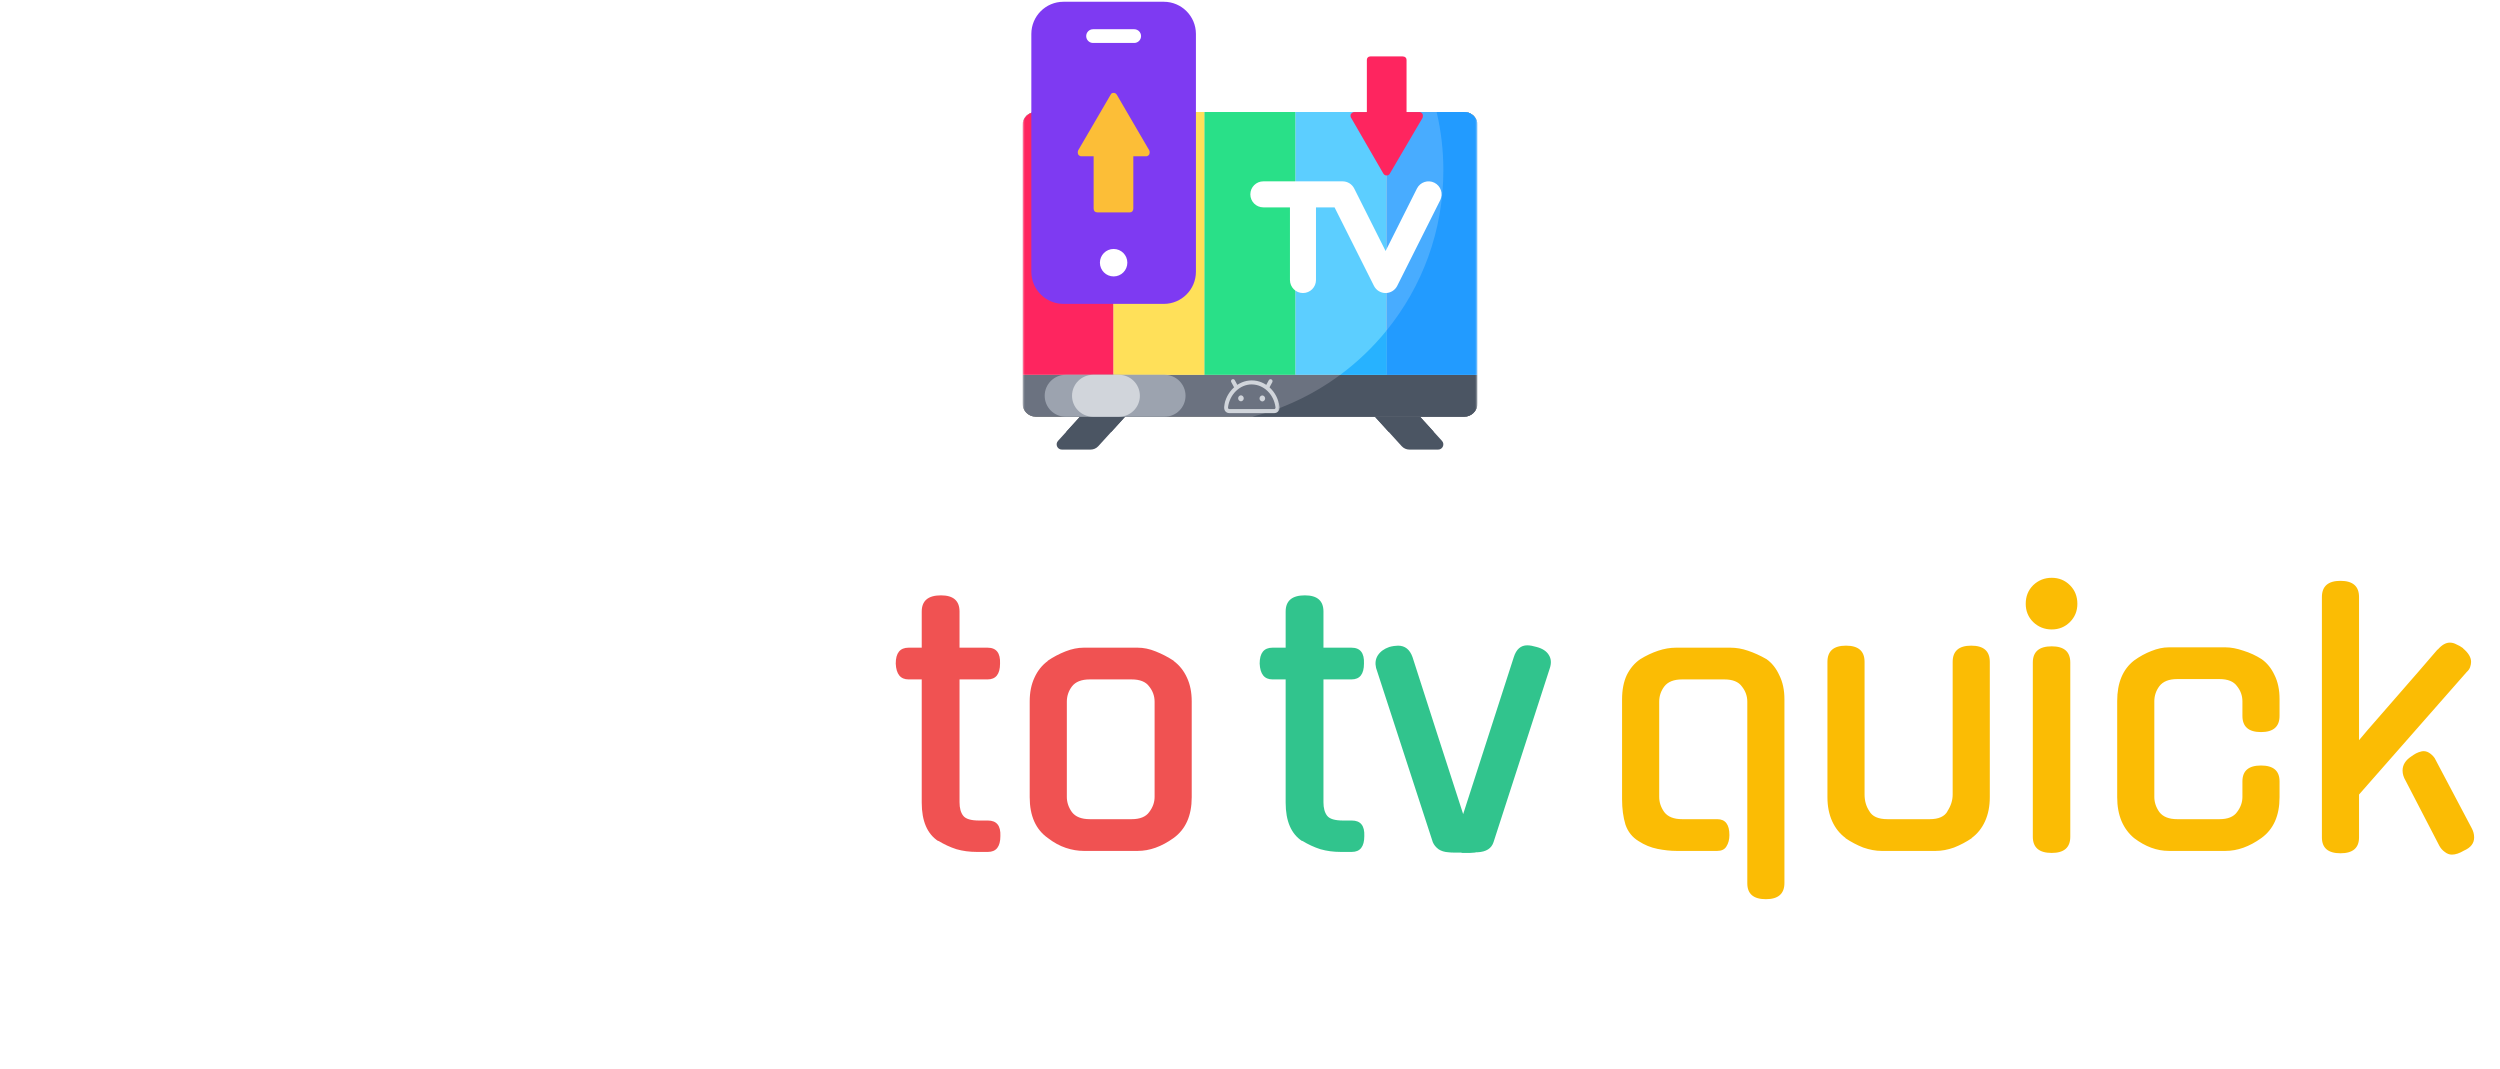 <svg width="1099" height="470" viewBox="0 0 1099 470" fill="none" xmlns="http://www.w3.org/2000/svg">
<g clip-path="url(#clip0_2984_50206)">
<mask id="mask0_2984_50206" style="mask-type:luminance" maskUnits="userSpaceOnUse" x="449" y="0" width="201" height="200">
<path d="M649.5 0H449.5V200H649.5V0Z" fill="white"/>
</mask>
<g mask="url(#mask0_2984_50206)">
<path d="M501.358 175.743L482.814 196.142C481.946 197.096 480.717 197.64 479.427 197.64H466.795C464.808 197.64 463.764 195.283 465.101 193.812L481.527 175.743H501.358Z" fill="#4B5563"/>
<path d="M597.642 175.743L616.186 196.142C617.053 197.096 618.283 197.64 619.573 197.64H632.205C634.192 197.64 635.235 195.283 633.899 193.812L617.473 175.743H597.642Z" fill="#4B5563"/>
<path d="M488.547 189.836L501.358 175.743H481.527L468.715 189.836H488.547Z" fill="#4B5563"/>
<path d="M630.285 189.836L617.473 175.743H597.642L610.453 189.836H630.285Z" fill="#4B5563"/>
<path d="M643.641 183.191H455.359C452.123 183.191 449.5 180.567 449.5 177.331V55.095C449.5 51.859 452.123 49.236 455.359 49.236H643.641C646.877 49.236 649.5 51.859 649.5 55.095V177.331C649.5 180.567 646.877 183.191 643.641 183.191Z" fill="#706C64"/>
<path d="M643.641 183.191H455.359C452.123 183.191 449.5 180.567 449.5 177.331V55.095C449.5 51.859 452.123 49.236 455.359 49.236H643.641C646.877 49.236 649.5 51.859 649.5 55.095V177.331C649.5 180.567 646.877 183.191 643.641 183.191Z" fill="#6B7280"/>
<path d="M649.5 55.094V177.332C649.5 180.567 646.875 183.192 643.641 183.192H550.531C598.813 170.805 634.5 126.996 634.5 74.852C634.5 66.036 633.48 57.462 631.551 49.235H643.641C646.875 49.235 649.5 51.86 649.5 55.094Z" fill="#4B5563"/>
<path d="M649.5 164.769H449.5V55.095C449.5 51.859 452.123 49.236 455.359 49.236H643.641C646.877 49.236 649.5 51.859 649.5 55.095V164.769Z" fill="#E8E4D8"/>
<path d="M489.5 164.769H449.5V55.095C449.5 51.859 452.123 49.236 455.359 49.236H489.5V164.769Z" fill="#FE255F"/>
<path d="M489.5 49.235H529.5V164.77H489.5V49.235Z" fill="#FFE059"/>
<path d="M529.5 49.236H569.5V164.769H529.5V49.236Z" fill="#29E088"/>
<path d="M569.5 49.235H609.5V164.77H569.5V49.235Z" fill="#5CCEFF"/>
<path d="M649.5 164.769H609.5V49.236H643.641C646.877 49.236 649.5 51.859 649.5 55.095V164.769Z" fill="#48ACFF"/>
<path fill-rule="evenodd" clip-rule="evenodd" d="M609.592 77.135C608.954 77.135 608.529 76.92 608.103 76.277L593.846 51.614C593.633 51.185 593.633 50.541 593.846 50.113C594.271 49.684 594.697 49.255 595.335 49.255H600.868V26.308C600.868 25.45 601.506 24.806 602.357 24.806H616.615C617.679 24.806 618.318 25.45 618.318 26.308V49.255H624.063C624.489 49.255 625.127 49.684 625.34 50.113C625.553 50.541 625.553 51.185 625.34 51.828L610.87 76.492C610.657 76.92 610.018 77.135 609.592 77.135Z" fill="#FE255F"/>
<path d="M499.629 106.46H480.508V123.514H499.629V106.46Z" fill="white"/>
<path d="M511.618 0.775H467.484C459.695 0.784 453.384 7.104 453.376 14.903V119.466C453.384 127.264 459.695 133.584 467.484 133.592H511.618C519.407 133.584 525.719 127.264 525.727 119.466V14.903C525.719 7.104 519.407 0.784 511.618 0.775ZM489.552 121.518C486.221 121.518 483.522 118.816 483.522 115.48C483.522 112.146 486.221 109.443 489.552 109.443C492.881 109.443 495.581 112.146 495.581 115.48C495.581 118.816 492.881 121.518 489.552 121.518ZM498.596 18.887H480.508C478.843 18.887 477.493 17.535 477.493 15.868C477.493 14.201 478.843 12.85 480.508 12.85H498.596C500.26 12.85 501.61 14.201 501.61 15.868C501.61 17.535 500.26 18.887 498.596 18.887Z" fill="#7E3AF2"/>
<path fill-rule="evenodd" clip-rule="evenodd" d="M496.718 93.37H482.461C481.397 93.37 480.759 92.727 480.759 91.654V68.707H475.226C474.8 68.707 474.162 68.278 473.949 67.849C473.736 67.206 473.736 66.777 473.949 66.133L488.207 41.685C488.419 41.041 489.058 40.827 489.483 40.827C490.122 40.827 490.547 41.041 490.973 41.685L505.23 66.133C505.443 66.562 505.443 67.206 505.23 67.849C505.017 68.278 504.379 68.707 503.954 68.707H498.208V91.654C498.208 92.727 497.57 93.37 496.718 93.37Z" fill="#FCBE37"/>
<mask id="mask1_2984_50206" style="mask-type:luminance" maskUnits="userSpaceOnUse" x="537" y="161" width="26" height="26">
<path d="M562.678 161.757H537.872V186.563H562.678V161.757Z" fill="white"/>
</mask>
<g mask="url(#mask1_2984_50206)">
<path d="M560.205 181.602H540.36C540.042 181.599 539.729 181.528 539.441 181.395C539.152 181.262 538.895 181.069 538.687 180.829C538.451 180.559 538.274 180.242 538.168 179.899C538.062 179.556 538.029 179.194 538.071 178.838C538.921 172.218 544.166 167.228 550.275 167.228C556.385 167.228 561.615 172.19 562.48 178.838C562.527 179.197 562.497 179.562 562.394 179.909C562.29 180.255 562.114 180.577 561.877 180.851C561.667 181.087 561.41 181.275 561.121 181.405C560.833 181.534 560.521 181.602 560.205 181.602ZM550.282 168.979C545.059 168.979 540.572 173.31 539.835 179.043C539.82 179.153 539.828 179.264 539.859 179.371C539.889 179.477 539.942 179.575 540.013 179.66C540.053 179.712 540.105 179.753 540.164 179.782C540.222 179.812 540.287 179.828 540.353 179.83H560.198C560.263 179.828 560.328 179.812 560.386 179.782C560.445 179.753 560.497 179.712 560.538 179.66C560.609 179.575 560.661 179.477 560.692 179.371C560.722 179.264 560.73 179.153 560.715 179.043C559.985 173.331 555.498 169.001 550.275 169.001L550.282 168.979Z" fill="#D1D5DB"/>
<path d="M557.278 170.787C557.128 170.788 556.981 170.749 556.852 170.673C556.75 170.618 556.66 170.544 556.586 170.453C556.513 170.363 556.458 170.259 556.426 170.148C556.392 170.037 556.382 169.92 556.395 169.805C556.407 169.689 556.442 169.577 556.498 169.475L557.753 167.158C557.865 166.951 558.056 166.797 558.281 166.731C558.507 166.665 558.751 166.69 558.957 166.804C559.164 166.916 559.318 167.106 559.384 167.332C559.45 167.559 559.425 167.802 559.312 168.008L558.057 170.319C557.981 170.459 557.868 170.577 557.732 170.659C557.594 170.742 557.437 170.786 557.278 170.787ZM543.315 170.787C543.155 170.786 542.999 170.742 542.861 170.659C542.724 170.577 542.612 170.459 542.536 170.319L541.281 168.008C541.219 167.906 541.178 167.792 541.16 167.673C541.143 167.555 541.15 167.434 541.181 167.318C541.212 167.203 541.266 167.094 541.34 167C541.414 166.905 541.506 166.827 541.612 166.77C541.717 166.712 541.832 166.676 541.952 166.665C542.071 166.653 542.191 166.666 542.306 166.702C542.42 166.739 542.525 166.797 542.616 166.876C542.707 166.954 542.781 167.05 542.833 167.158L544.088 169.475C544.199 169.681 544.224 169.923 544.158 170.147C544.091 170.372 543.939 170.561 543.734 170.673C543.606 170.746 543.462 170.786 543.315 170.787ZM545.52 176.428C545.855 176.404 546.169 176.253 546.398 176.007C546.628 175.76 546.755 175.436 546.755 175.099C546.755 174.763 546.628 174.439 546.398 174.192C546.169 173.946 545.855 173.795 545.52 173.771C545.184 173.795 544.87 173.946 544.641 174.192C544.412 174.439 544.284 174.763 544.284 175.099C544.284 175.436 544.412 175.76 544.641 176.007C544.87 176.253 545.184 176.404 545.52 176.428ZM554.918 176.485C555.253 176.46 555.567 176.31 555.796 176.063C556.026 175.817 556.153 175.493 556.153 175.156C556.153 174.82 556.026 174.495 555.796 174.249C555.567 174.002 555.253 173.852 554.918 173.827C554.582 173.852 554.268 174.002 554.038 174.249C553.81 174.495 553.682 174.82 553.682 175.156C553.682 175.493 553.81 175.817 554.038 176.063C554.268 176.31 554.582 176.46 554.918 176.485Z" fill="#D1D5DB"/>
</g>
<path d="M630.572 80.327C627.748 78.91 624.309 80.05 622.891 82.874L609.104 110.342L595.317 82.874C594.346 80.94 592.367 79.719 590.203 79.719H555.369C552.21 79.719 549.648 82.281 549.648 85.441C549.648 88.6 552.21 91.162 555.369 91.162H567.064V123.096C567.064 126.256 569.626 128.818 572.786 128.818C575.946 128.818 578.507 126.256 578.507 123.096V91.162H586.673L603.99 125.663C604.961 127.597 606.94 128.818 609.104 128.818C611.268 128.818 613.246 127.597 614.217 125.663L633.119 88.007C634.536 85.183 633.396 81.745 630.572 80.327Z" fill="white"/>
<path d="M649.5 55.094V164.77H609.5V145.332C625.133 126.098 634.5 101.571 634.5 74.852C634.5 66.036 633.48 57.462 631.551 49.235H643.641C646.875 49.235 649.5 51.86 649.5 55.094Z" fill="#229BFF"/>
<path d="M609.5 145.332V164.77H589.176C596.738 159.164 603.57 152.629 609.5 145.332Z" fill="#27B2FF"/>
<path d="M511.951 183.191H468.459C463.372 183.191 459.248 179.067 459.248 173.98C459.248 168.894 463.372 164.77 468.459 164.77H511.951C517.037 164.77 521.161 168.894 521.161 173.98C521.161 179.067 517.037 183.191 511.951 183.191Z" fill="#9CA3AF"/>
<path d="M491.879 164.77H480.477C475.39 164.77 471.266 168.894 471.266 173.98C471.266 179.067 475.39 183.191 480.477 183.191H491.88C496.966 183.191 501.09 179.067 501.09 173.98C501.09 168.894 496.966 164.77 491.879 164.77Z" fill="#D1D5DB"/>
</g>
</g>
<g clip-path="url(#clip1_2984_50206)">
<g filter="url(#filter0_d_2984_50206)">
<path d="M68.036 318.118C70.509 318.118 73.131 318.712 75.9 319.899C78.769 320.987 81.44 322.372 83.913 324.054H83.765C86.337 325.934 88.316 328.358 89.701 331.326C91.085 334.294 91.778 337.856 91.778 342.011V346.464C91.778 354.576 89.107 360.562 83.765 364.421C81.193 366.399 78.572 367.834 75.9 368.724C73.23 369.615 70.608 370.06 68.036 370.06H42.81C40.238 370.06 37.616 369.615 34.945 368.724C32.274 367.834 29.653 366.399 27.081 364.421C21.739 360.661 19.068 354.675 19.068 346.464V344.683C19.068 340.428 21.788 338.351 27.229 338.45C32.769 338.45 35.539 340.527 35.539 344.683V346.315C35.539 348.69 36.281 350.916 37.765 352.993C39.249 355.071 41.87 356.11 45.629 356.11H65.217C68.976 356.11 71.597 355.071 73.081 352.993C74.565 350.916 75.307 348.69 75.307 346.315V342.16C75.307 340.873 75.109 339.637 74.713 338.45C74.417 337.262 73.873 336.224 73.081 335.333C72.29 334.344 71.251 333.552 69.965 332.959C68.679 332.365 67.096 332.068 65.217 332.068H43.552C38.507 332.068 33.214 330.287 27.674 326.726C22.431 323.362 19.81 317.574 19.81 309.362V304.316C19.81 300.359 20.502 296.896 21.887 293.928C23.272 290.861 25.251 288.387 27.823 286.508H27.674C30.148 284.825 32.769 283.44 35.539 282.352C38.309 281.264 40.98 280.72 43.552 280.72H67.294C69.866 280.72 72.488 281.264 75.159 282.352C77.929 283.44 80.6 284.825 83.172 286.508H83.023C85.595 288.387 87.574 290.861 88.959 293.928C90.344 296.896 91.036 300.359 91.036 304.316V305.652C91.036 307.73 90.344 309.263 88.959 310.252C87.574 311.143 85.546 311.638 82.875 311.737C77.434 311.835 74.713 309.807 74.713 305.652V304.465C74.713 301.991 73.922 299.765 72.339 297.786C70.855 295.709 68.283 294.67 64.623 294.67H46.223C42.563 294.67 39.941 295.709 38.358 297.786C36.874 299.765 36.133 301.991 36.133 304.465V308.026C36.133 310.599 36.874 312.924 38.358 315.001C39.941 317.079 42.563 318.118 46.223 318.118H68.036ZM127.426 346.315C127.426 348.69 128.168 350.916 129.652 352.993C131.235 355.071 133.856 356.11 137.516 356.11H156.065C159.725 356.11 162.297 355.219 163.781 353.439C165.364 351.559 166.155 349.432 166.155 347.057V345.425C166.155 340.774 168.876 338.45 174.317 338.45C179.758 338.45 182.478 340.774 182.478 345.425V347.206C182.478 351.361 181.785 354.774 180.401 357.446C179.115 360.117 177.136 362.442 174.465 364.421C169.222 368.18 163.979 370.06 158.736 370.06H133.807C128.564 370.06 123.469 368.18 118.523 364.421C116.149 362.442 114.318 359.968 113.032 357C111.746 353.933 111.103 350.421 111.103 346.464V304.168C111.103 296.154 113.577 290.218 118.523 286.359C120.996 284.578 123.519 283.193 126.091 282.204C128.762 281.115 131.334 280.571 133.807 280.571H158.736C161.11 280.571 163.732 281.066 166.601 282.055C169.469 282.946 172.14 284.182 174.613 285.766C176.988 287.447 178.867 289.772 180.252 292.741C181.736 295.709 182.478 299.221 182.478 303.277V323.312C182.478 325.588 181.785 327.616 180.401 329.397C179.115 331.178 176.691 332.068 173.13 332.068H141.078C137.516 332.068 135.637 329.743 135.439 325.093C135.439 320.443 137.319 318.118 141.078 318.118H166.304L166.155 304.316C166.155 301.843 165.364 299.617 163.781 297.638C162.297 295.56 159.725 294.521 156.065 294.521H137.516C133.856 294.521 131.235 295.56 129.652 297.638C128.168 299.617 127.426 301.843 127.426 304.316V346.315ZM217.705 363.827C217.705 368.576 214.985 370.95 209.544 370.95C204.103 370.95 201.382 368.576 201.382 363.827V304.168C201.382 300.111 202.025 296.599 203.312 293.631C204.598 290.663 206.625 288.239 209.395 286.359C214.638 282.599 219.882 280.72 225.125 280.72H249.016C254.061 280.72 259.304 282.599 264.745 286.359C270.087 290.119 272.758 296.055 272.758 304.168V363.827C272.758 368.576 270.036 370.95 264.597 370.95C259.155 370.95 256.436 368.576 256.436 363.827V305.503C256.436 302.931 255.643 300.458 254.061 298.083L254.21 298.232C252.923 295.857 250.301 294.67 246.345 294.67H227.796C223.74 294.67 221.069 295.857 219.783 298.232C218.398 300.309 217.705 302.733 217.705 305.503V363.827ZM347.003 294.67H318.365C314.309 294.67 311.638 295.857 310.352 298.232C308.967 300.309 308.274 302.733 308.274 305.503V348.244C308.274 350.817 309.065 352.795 310.648 354.181C312.232 355.467 314.852 356.11 318.513 356.11H333.797C337.358 356.11 339.139 358.435 339.139 363.085C339.139 365.064 338.694 366.745 337.803 368.131C337.013 369.417 335.677 370.06 333.797 370.06H315.842C309.61 370.06 304.071 368.477 299.222 365.311C294.374 362.343 291.951 356.703 291.951 348.393V304.168C291.951 300.111 292.594 296.599 293.88 293.631C295.167 290.663 297.194 288.239 299.964 286.359C305.207 282.599 310.451 280.72 315.694 280.72H347.003V258.459C347.003 253.71 349.723 251.335 355.165 251.335C360.606 251.335 363.326 253.71 363.326 258.459V363.827C363.326 368.576 360.606 370.95 355.165 370.95C353.087 370.95 351.207 370.604 349.526 369.912C347.845 369.12 347.003 367.438 347.003 364.866V294.67Z" fill="white"/>
<path d="M421.812 294.67V348.69C421.812 351.262 422.357 353.241 423.444 354.626C424.532 356.011 426.857 356.704 430.418 356.704H434.277C438.135 356.704 439.964 358.979 439.767 363.53C439.767 368.18 437.938 370.505 434.277 370.505H429.38C426.215 370.505 423.247 370.109 420.476 369.318C417.706 368.428 415.035 367.191 412.463 365.608V365.756C407.615 362.59 405.192 356.951 405.192 348.838V294.67H399.405C395.844 294.67 393.964 292.345 393.767 287.695C393.767 283.045 395.647 280.72 399.405 280.72H405.192V264.84C405.192 260.091 408.012 257.717 413.651 257.717C419.092 257.717 421.812 260.091 421.812 264.84V280.72H434.128C437.986 280.72 439.816 283.045 439.619 287.695C439.619 292.345 437.789 294.67 434.128 294.67H421.812ZM500.142 280.72C502.714 280.72 505.336 281.264 508.007 282.352C510.775 283.44 513.446 284.825 516.02 286.508H515.872C518.443 288.387 520.421 290.861 521.807 293.928C523.191 296.896 523.882 300.359 523.882 304.316V346.464C523.882 354.576 521.213 360.562 515.872 364.421C510.627 368.18 505.385 370.06 500.142 370.06H476.4C473.827 370.06 471.207 369.615 468.536 368.724C465.865 367.834 463.242 366.399 460.671 364.421C455.329 360.661 452.658 354.675 452.658 346.464V304.316C452.658 300.359 453.349 296.896 454.736 293.928C456.12 290.861 458.098 288.387 460.671 286.508H460.523C462.994 284.825 465.617 283.44 468.387 282.352C471.156 281.264 473.827 280.72 476.4 280.72H500.142ZM497.471 356.11C501.13 356.11 503.704 355.071 505.188 352.993C506.769 350.916 507.562 348.69 507.562 346.315V304.465C507.562 301.991 506.769 299.765 505.188 297.786C503.704 295.709 501.13 294.67 497.471 294.67H479.071C475.41 294.67 472.788 295.709 471.207 297.786C469.723 299.765 468.981 301.991 468.981 304.465V346.315C468.981 348.69 469.723 350.916 471.207 352.993C472.788 355.071 475.41 356.11 479.071 356.11H497.471Z" fill="#F05252"/>
<path d="M581.793 294.67V348.69C581.793 351.262 582.338 353.241 583.425 354.626C584.513 356.011 586.838 356.703 590.4 356.703H594.258C598.116 356.703 599.945 358.979 599.748 363.53C599.748 368.18 597.919 370.505 594.258 370.505H589.361C586.196 370.505 583.228 370.109 580.458 369.318C577.687 368.428 575.016 367.191 572.445 365.608V365.756C567.596 362.59 565.173 356.951 565.173 348.838V294.67H559.386C555.825 294.67 553.945 292.345 553.748 287.695C553.748 283.045 555.628 280.72 559.386 280.72H565.173V264.84C565.173 260.091 567.993 257.717 573.632 257.717C579.073 257.717 581.793 260.091 581.793 264.84V280.72H594.109C597.967 280.72 599.797 283.045 599.6 287.695C599.6 292.345 597.77 294.67 594.109 294.67H581.793ZM642.91 370.95C642.711 370.95 642.465 370.901 642.168 370.802C641.872 370.802 641.575 370.802 641.276 370.802C640.782 370.802 640.091 370.802 639.201 370.802C638.31 370.802 637.469 370.752 636.678 370.654C634.995 370.555 633.562 370.109 632.375 369.318C631.188 368.428 630.346 367.389 629.852 366.201L604.923 289.624C604.427 287.546 604.675 285.716 605.665 284.133C606.752 282.451 608.433 281.214 610.71 280.423C611.401 280.225 612.094 280.076 612.788 279.978C613.478 279.879 614.072 279.829 614.568 279.829C617.633 279.829 619.762 281.511 620.949 284.875L631.781 318.563L643.207 353.884L665.465 284.875C666.553 281.412 668.531 279.681 671.401 279.681C672.488 279.681 673.873 279.928 675.556 280.423C678.127 281.115 679.908 282.303 680.898 283.985C681.885 285.568 682.034 287.447 681.343 289.624L656.562 366.201C655.672 368.972 653.346 370.456 649.588 370.654C649.388 370.654 649.143 370.654 648.846 370.654C648.646 370.752 648.449 370.802 648.252 370.802C647.459 370.901 646.769 370.95 646.175 370.95C645.581 370.95 645.037 370.95 644.543 370.95H642.91Z" fill="#31C48D"/>
<path d="M736.951 370.06C734.38 370.06 731.609 369.763 728.642 369.17C725.674 368.576 722.903 367.438 720.332 365.756C717.561 364.074 715.632 361.65 714.545 358.484C713.555 355.219 713.061 351.509 713.061 347.354V303.426C713.061 299.27 713.754 295.709 715.138 292.741C716.622 289.772 718.6 287.447 721.074 285.766C723.645 284.182 726.267 282.946 728.938 282.055C731.609 281.165 734.232 280.72 736.803 280.72H760.693C763.265 280.72 765.838 281.165 768.41 282.055C771.081 282.946 773.8 284.182 776.571 285.766C778.945 287.447 780.826 289.822 782.21 292.889C783.694 295.857 784.436 299.369 784.436 303.426V384.159C784.436 388.908 781.716 391.282 776.274 391.282C770.833 391.282 768.113 388.957 768.113 384.307V304.465C768.113 301.991 767.322 299.765 765.739 297.786C764.255 295.709 761.683 294.67 758.022 294.67H739.474C735.813 294.67 733.193 295.709 731.609 297.786C730.125 299.765 729.384 301.991 729.384 304.465V346.315C729.384 348.69 730.125 350.916 731.609 352.993C733.193 355.071 735.813 356.11 739.474 356.11H754.906C758.468 356.11 760.248 358.435 760.248 363.085C760.248 365.064 759.803 366.745 758.913 368.131C758.122 369.417 756.787 370.06 754.906 370.06H736.951ZM874.716 346.464C874.716 350.421 874.023 353.933 872.638 357C871.252 360.067 869.274 362.541 866.703 364.421H866.851C864.377 366.102 861.755 367.488 858.987 368.576C856.216 369.565 853.545 370.06 850.974 370.06H827.083C824.609 370.06 821.938 369.565 819.07 368.576C816.3 367.488 813.677 366.102 811.206 364.421H811.354C808.78 362.541 806.803 360.067 805.418 357C804.032 353.933 803.341 350.421 803.341 346.464V286.953C803.341 282.204 806.061 279.829 811.502 279.829C816.942 279.829 819.664 282.204 819.664 286.953V345.276C819.664 348.046 820.355 350.47 821.741 352.548C823.026 354.923 825.697 356.11 829.754 356.11H848.303C852.258 356.11 854.88 354.923 856.167 352.548L856.019 352.697C857.6 350.322 858.393 347.849 858.393 345.276V286.953C858.393 282.204 861.113 279.829 866.554 279.829C871.994 279.829 874.716 282.204 874.716 286.953V346.464ZM910.097 363.827C910.097 368.576 907.377 370.95 901.936 370.95C896.397 370.95 893.626 368.576 893.626 363.827V287.25C893.626 282.501 896.397 280.126 901.936 280.126C907.377 280.126 910.097 282.501 910.097 287.25V363.827ZM913.213 261.427C913.213 264.593 912.126 267.264 909.949 269.441C907.772 271.617 905.101 272.706 901.936 272.706C898.771 272.706 896.049 271.617 893.774 269.441C891.597 267.264 890.51 264.593 890.51 261.427C890.51 258.162 891.597 255.441 893.774 253.265C896.049 251.088 898.771 250 901.936 250C905.101 250 907.772 251.088 909.949 253.265C912.126 255.441 913.213 258.162 913.213 261.427ZM1002.09 346.464C1002.09 354.576 999.42 360.562 994.078 364.421C988.836 368.18 983.591 370.06 978.349 370.06H953.419C948.177 370.06 943.081 368.18 938.135 364.421C935.761 362.442 933.932 359.968 932.645 357C931.358 353.933 930.716 350.421 930.716 346.464V304.168C930.716 296.154 933.19 290.218 938.135 286.359C940.609 284.578 943.132 283.193 945.703 282.204C948.374 281.115 950.946 280.571 953.419 280.571H978.349C980.723 280.571 983.345 281.066 986.213 282.055C989.081 282.946 991.752 284.182 994.226 285.766C996.6 287.447 998.481 289.772 999.865 292.741C1001.35 295.709 1002.09 299.221 1002.09 303.277V310.698C1002.09 315.447 999.371 317.821 993.93 317.821C988.488 317.821 985.768 315.447 985.768 310.698V304.316C985.768 301.843 984.978 299.617 983.394 297.638C981.91 295.56 979.339 294.521 975.678 294.521H957.129C953.468 294.521 950.848 295.56 949.265 297.638C947.781 299.617 947.039 301.843 947.039 304.316V346.315C947.039 348.69 947.781 350.916 949.265 352.993C950.848 355.071 953.468 356.11 957.129 356.11H975.678C979.339 356.11 981.91 355.071 983.394 352.993C984.978 350.916 985.768 348.69 985.768 346.315V339.488C985.768 334.838 988.488 332.513 993.93 332.513C999.371 332.513 1002.09 334.838 1002.09 339.488V346.464ZM1037.03 345.276V364.124C1037.03 368.774 1034.31 371.099 1028.87 371.099C1023.43 371.099 1020.71 368.774 1020.71 364.124V258.459C1020.71 253.71 1023.43 251.335 1028.87 251.335C1034.31 251.335 1037.03 253.71 1037.03 258.459V321.383C1039.5 318.415 1042.22 315.249 1045.19 311.885C1048.26 308.422 1051.27 304.959 1054.24 301.497C1057.31 297.935 1060.33 294.472 1063.29 291.108C1066.26 287.645 1069.03 284.43 1071.6 281.462V281.61C1073.38 279.532 1075.17 278.494 1076.95 278.494C1077.93 278.494 1078.87 278.741 1079.77 279.236C1080.75 279.631 1081.79 280.225 1082.88 281.017H1082.73C1085.11 282.995 1086.29 284.974 1086.29 286.953C1086.29 287.645 1086.15 288.437 1085.85 289.327C1085.55 290.119 1085.06 290.811 1084.37 291.405L1037.03 345.276ZM1086.59 360.117C1087.28 361.403 1087.63 362.739 1087.63 364.124C1087.63 366.696 1086.15 368.625 1083.18 369.912C1081.2 371.099 1079.42 371.692 1077.84 371.692C1076.75 371.692 1075.71 371.297 1074.72 370.505C1073.73 369.813 1072.94 368.922 1072.35 367.834L1057.51 339.192C1056.62 337.708 1056.17 336.224 1056.17 334.739C1056.17 332.266 1057.46 330.188 1060.03 328.506C1060.72 328.012 1061.41 327.566 1062.11 327.171C1062.9 326.775 1063.74 326.478 1064.63 326.28C1065.72 326.082 1066.76 326.28 1067.75 326.874C1068.73 327.468 1069.57 328.259 1070.27 329.248L1086.59 360.117Z" fill="#FBBC04"/>
</g>
</g>
<defs>
<filter id="filter0_d_2984_50206" x="15.068" y="250" width="1076.56" height="149.282" filterUnits="userSpaceOnUse" color-interpolation-filters="sRGB">
<feFlood flood-opacity="0" result="BackgroundImageFix"/>
<feColorMatrix in="SourceAlpha" type="matrix" values="0 0 0 0 0 0 0 0 0 0 0 0 0 0 0 0 0 0 127 0" result="hardAlpha"/>
<feOffset dy="4"/>
<feGaussianBlur stdDeviation="2"/>
<feComposite in2="hardAlpha" operator="out"/>
<feColorMatrix type="matrix" values="0 0 0 0 0 0 0 0 0 0 0 0 0 0 0 0 0 0 0.25 0"/>
<feBlend mode="normal" in2="BackgroundImageFix" result="effect1_dropShadow_2984_50206"/>
<feBlend mode="normal" in="SourceGraphic" in2="effect1_dropShadow_2984_50206" result="shape"/>
</filter>
<clipPath id="clip0_2984_50206">
<rect width="200" height="200" fill="white" transform="translate(449.5)"/>
</clipPath>
<clipPath id="clip1_2984_50206">
<rect width="1099" height="160" fill="white" transform="translate(0 250)"/>
</clipPath>
</defs>
</svg>
